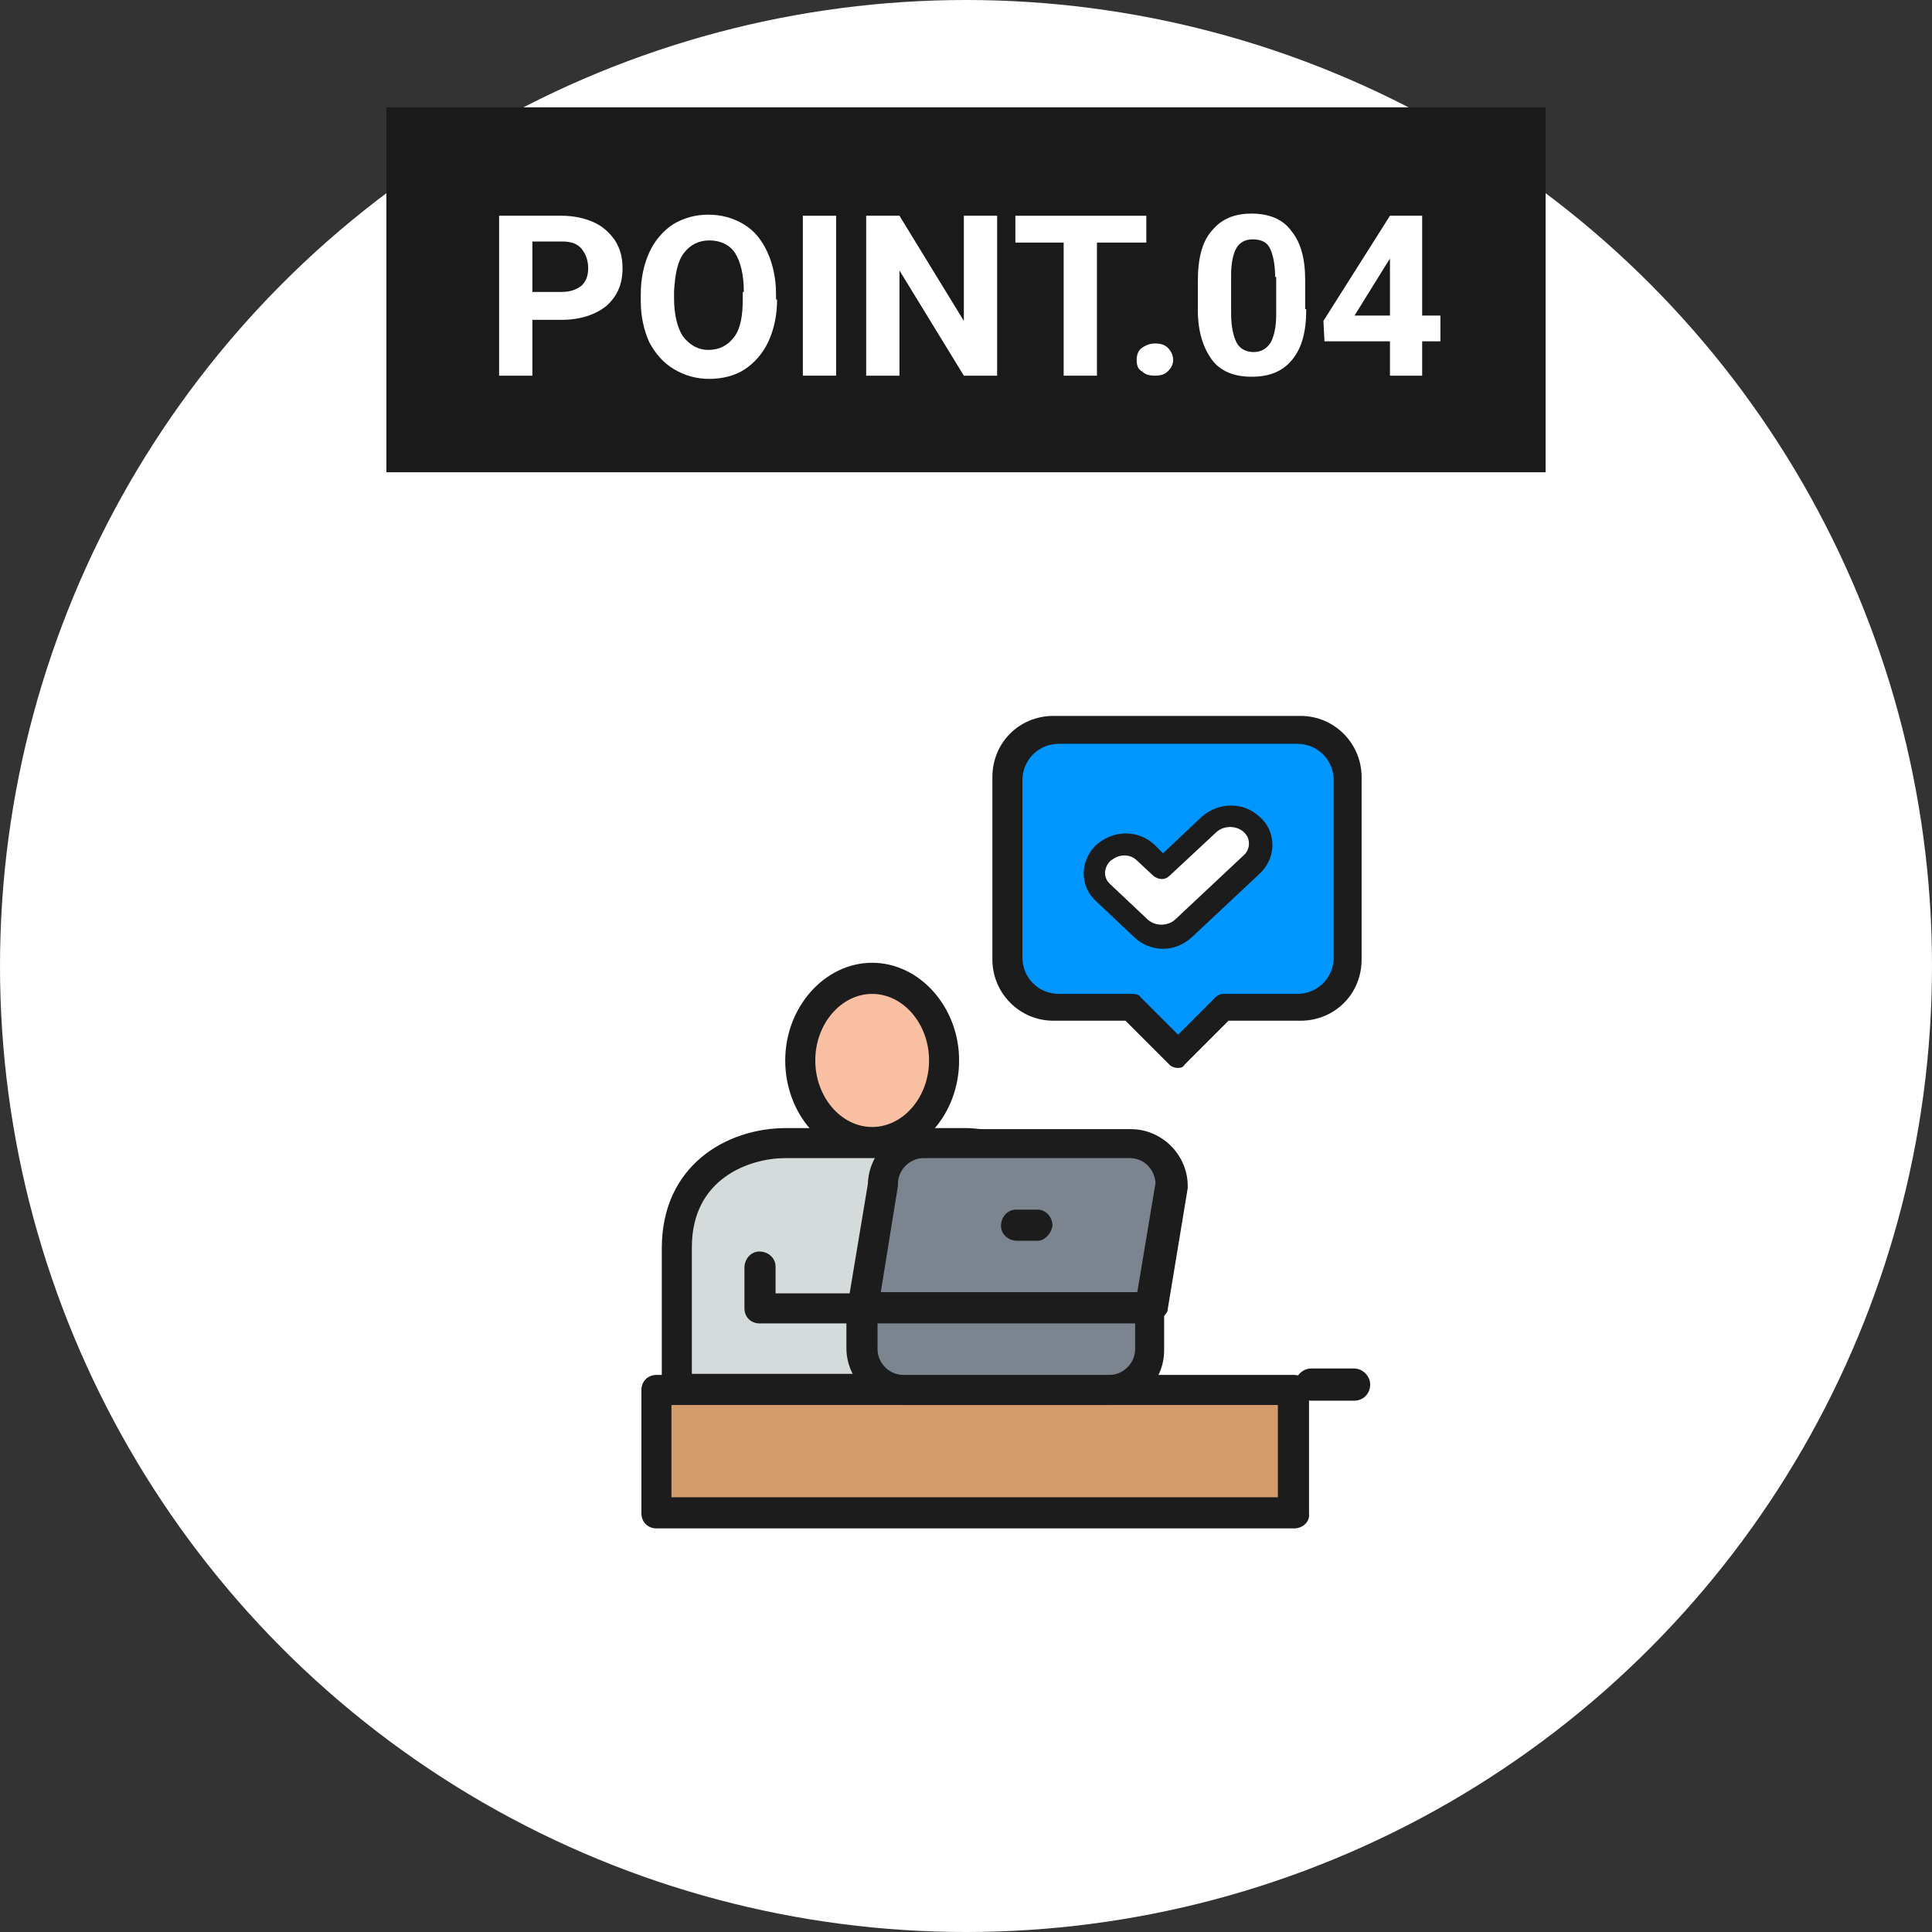 <?xml version="1.0" encoding="utf-8"?>
<!-- Generator: Adobe Illustrator 24.0.0, SVG Export Plug-In . SVG Version: 6.00 Build 0)  -->
<svg version="1.1" id="レイヤー_1" xmlns="http://www.w3.org/2000/svg" xmlns:xlink="http://www.w3.org/1999/xlink" x="0px"
	 y="0px" viewBox="0 0 180 180" style="enable-background:new 0 0 180 180;" xml:space="preserve">
<rect x="0" y="0" width="180" height="180" fill="#333333" stroke="none"/>
<style type="text/css">
	.st0{fill:#FFFFFF;}
	.st1{fill:#F8BFA2;}
	.st2{fill:#1C1C1C;}
	.st3{fill:#D5DBDB;}
	.st4{fill:#D49C6B;}
	.st5{fill:#7C858F;}
	.st6{fill:#0096FF;}
	.st7{fill:#1A1A1A;}
	.st8{enable-background:new    ;}
</style>
<g id="グループ_5210" transform="translate(-1080 -3654)">
	<circle id="楕円形_96" class="st0" cx="1170" cy="3744" r="90"/>
	<g id="グループ_5098" transform="translate(963.458 3037.399)">
		<ellipse id="楕円形_85" class="st1" cx="197.8" cy="715.4" rx="6.7" ry="7.7"/>
		<path id="パス_10406" class="st2" d="M197.8,724.5c-4.5,0-8.1-4.1-8.1-9.1s3.7-9.1,8.1-9.1s8.1,4.1,8.1,9.1
			S202.3,724.5,197.8,724.5z M197.8,709.2c-2.9,0-5.3,2.8-5.3,6.2s2.4,6.2,5.3,6.2s5.3-2.8,5.3-6.2S200.7,709.2,197.8,709.2
			L197.8,709.2z"/>
		<path id="パス_10407" class="st3" d="M216,732.8v13.3h-36.4v-13.2c0-7.2,5.7-9.8,10.1-9.8h16.4C211.5,723,216,727.3,216,732.8z"
			/>
		<path id="パス_10408" class="st2" d="M216,747.5h-36.4c-0.8,0-1.4-0.6-1.4-1.4v-13.2c0-7.7,6-11.2,11.6-11.2h16.4
			c6.2-0.1,11.3,4.9,11.4,11.1v13.3C217.5,746.9,216.8,747.5,216,747.5z M181.1,744.6h33.5v-11.9c-0.1-4.6-3.9-8.3-8.5-8.2h-16.4
			c-3.2,0-8.7,1.8-8.7,8.3V744.6z"/>
		<path id="パス_10409" class="st2" d="M196.9,739.9h-9.6c-0.8,0-1.4-0.6-1.4-1.4v-3.8c0-0.8,0.6-1.5,1.4-1.5s1.5,0.6,1.5,1.4
			c0,0,0,0.1,0,0.1v2.4h8.1c0.8,0,1.4,0.6,1.4,1.4S197.7,739.9,196.9,739.9C196.9,739.9,196.9,739.9,196.9,739.9L196.9,739.9z"/>
		<rect id="長方形_2803" x="177.7" y="746.1" class="st4" width="59.4" height="11.5"/>
		<path id="パス_10410" class="st2" d="M237.1,759h-59.4c-0.8,0-1.4-0.6-1.4-1.4v-11.5c0-0.8,0.6-1.4,1.4-1.4h59.4
			c0.8,0,1.4,0.6,1.4,1.4v11.5C238.6,758.4,237.9,759,237.1,759z M179.1,756.1h56.5v-8.6h-56.5L179.1,756.1z"/>
		<path id="パス_10411" class="st5" d="M202.6,723.1h19.2c2.1,0,3.8,1.7,3.8,3.8c0,0,0,0,0,0l-1.9,11.5h-26.8l1.9-11.5
			C198.8,724.8,200.5,723.1,202.6,723.1C202.6,723.1,202.6,723.1,202.6,723.1z"/>
		<path id="パス_10412" class="st2" d="M223.7,739.9h-26.8c-0.8,0-1.4-0.6-1.4-1.4c0-0.1,0-0.2,0-0.2l1.9-11.4
			c0.1-2.9,2.4-5.1,5.3-5.1h19.2c2.9,0,5.3,2.4,5.3,5.3c0,0.1,0,0.2,0,0.2l-1.9,11.5C225,739.3,224.4,739.9,223.7,739.9z M198.6,737
			h23.9l1.7-10.2c-0.1-1.3-1.1-2.3-2.4-2.3h-19.2c-1.3,0-2.4,1.1-2.4,2.4l0,0c0,0.1,0,0.2,0,0.2L198.6,737z"/>
		<path id="パス_10413" class="st5" d="M196.9,738.4h26.8v3.8c0,2.1-1.7,3.8-3.8,3.8h-19.2c-2.1,0-3.8-1.7-3.8-3.8V738.4z"/>
		<path id="パス_10414" class="st2" d="M219.9,747.5h-19.2c-2.9,0-5.3-2.4-5.3-5.3v-3.8c0-0.8,0.6-1.4,1.4-1.4h26.8
			c0.8,0,1.4,0.6,1.4,1.4v3.8C225.1,745.2,222.8,747.5,219.9,747.5z M198.3,739.9v2.4c0,1.3,1.1,2.4,2.4,2.4h0h19.2
			c1.3,0,2.4-1.1,2.4-2.4l0,0v-2.4H198.3z"/>
		<path id="パス_10415" class="st2" d="M213.2,732.2h-1.9c-0.8,0-1.5-0.6-1.5-1.4c0-0.8,0.6-1.5,1.4-1.5c0,0,0.1,0,0.1,0h1.9
			c0.8,0,1.4,0.7,1.4,1.5C214.5,731.5,213.9,732.2,213.2,732.2L213.2,732.2z"/>
		<path id="パス_10420" class="st2" d="M242.7,747.1h-4c-0.8,0-1.5-0.7-1.5-1.5c0-0.8,0.7-1.5,1.5-1.5c0,0,0,0,0,0h4
			c0.8,0,1.5,0.7,1.5,1.5C244.2,746.4,243.6,747.1,242.7,747.1z"/>
		<path id="パス_10421" class="st6" d="M215.2,684.8h22.2c2.5,0,4.4,2,4.4,4.5v16.5c0,2.5-2,4.5-4.4,4.5c0,0,0,0,0,0h-6.9
			l-4.2,4.2l-4.2-4.2h-6.9c-2.5,0-4.4-2-4.4-4.5c0,0,0,0,0,0v-16.5C210.7,686.8,212.7,684.8,215.2,684.8z"/>
		<path id="パス_10422" class="st2" d="M226.3,716.1c-0.3,0-0.6-0.1-0.8-0.3l-4.1-4.1h-6.7c-3.2,0-5.7-2.6-5.7-5.7v-17
			c0-3.2,2.5-5.7,5.7-5.7h23c3.2,0,5.7,2.6,5.7,5.7v17c0,3.2-2.5,5.7-5.7,5.7h-6.7l-4.1,4.1C226.8,716,226.6,716.1,226.3,716.1z
			 M215.2,685.9c-1.9,0-3.4,1.5-3.4,3.4v16.5c0,1.9,1.5,3.4,3.4,3.4c0,0,0,0,0,0h6.9c0.3,0,0.6,0.1,0.7,0.3l3.5,3.5l3.5-3.5
			c0.2-0.2,0.5-0.3,0.7-0.3h6.9c1.9,0,3.4-1.5,3.4-3.4v-16.5c0-1.9-1.5-3.4-3.4-3.4H215.2z"/>
		<path id="パス_10423" class="st0" d="M222.9,703.1l-3.5-3.3c-1-1-1.1-2.6-0.2-3.6c0.1-0.1,0.1-0.1,0.2-0.2l0,0c1.1-1,2.9-1,4,0
			l1.5,1.4l4.4-4.1c1.1-1,2.9-1,4,0l0,0c1,0.9,1.1,2.6,0.2,3.6c-0.1,0.1-0.1,0.1-0.2,0.2l-6.4,6C225.7,704.2,224,704.2,222.9,703.1z
			"/>
		<path id="パス_10424" class="st2" d="M224.9,705c-1,0-2-0.4-2.7-1.1l-3.5-3.3c-1.5-1.3-1.6-3.6-0.2-5.1c0.1-0.1,0.1-0.1,0.2-0.2
			c1.6-1.4,3.9-1.4,5.4,0l0.8,0.8l3.6-3.4c1.6-1.4,3.9-1.4,5.4,0c1.5,1.3,1.6,3.6,0.2,5.1c-0.1,0.1-0.1,0.1-0.2,0.2l-6.4,6
			C226.8,704.6,225.9,705,224.9,705z M221.3,696.3c-0.5,0-0.9,0.2-1.3,0.5c-0.6,0.6-0.7,1.5-0.1,2.1c0,0,0.1,0.1,0.1,0.1l3.5,3.3
			c0.7,0.6,1.8,0.6,2.5,0l6.4-6c0.6-0.5,0.7-1.5,0.1-2.1c0,0-0.1-0.1-0.1-0.1c-0.7-0.6-1.8-0.6-2.5,0l-4.4,4.1c-0.4,0.4-1,0.4-1.5,0
			l-1.5-1.4C222.2,696.5,221.8,696.3,221.3,696.3L221.3,696.3z"/>
	</g>
	<rect id="長方形_3505" x="1116" y="3664" class="st7" width="108" height="34"/>
	<g class="st8">
		<path class="st0" d="M1129.6,3683.7v5.3h-3.1v-14.9h5.8c1.1,0,2.1,0.2,3,0.6c0.9,0.4,1.5,1,2,1.7c0.5,0.8,0.7,1.6,0.7,2.6
			c0,1.5-0.5,2.6-1.5,3.5c-1,0.8-2.4,1.3-4.2,1.3H1129.6z M1129.6,3681.2h2.7c0.8,0,1.4-0.2,1.9-0.6c0.4-0.4,0.6-0.9,0.6-1.6
			c0-0.7-0.2-1.3-0.6-1.8s-1-0.7-1.8-0.7h-2.8V3681.2z"/>
		<path class="st0" d="M1152.4,3681.9c0,1.5-0.3,2.8-0.8,3.9s-1.3,2-2.2,2.6s-2.1,0.9-3.3,0.9c-1.2,0-2.3-0.3-3.3-0.9
			c-1-0.6-1.7-1.4-2.3-2.5c-0.5-1.1-0.8-2.4-0.8-3.8v-0.7c0-1.5,0.3-2.8,0.8-3.9c0.5-1.1,1.3-2,2.2-2.6c1-0.6,2.1-0.9,3.3-0.9
			s2.3,0.3,3.3,0.9c1,0.6,1.7,1.5,2.2,2.6c0.5,1.1,0.8,2.4,0.8,3.9V3681.9z M1149.3,3681.2c0-1.6-0.3-2.8-0.8-3.6s-1.4-1.2-2.4-1.2
			c-1,0-1.8,0.4-2.4,1.2c-0.6,0.8-0.8,2-0.9,3.5v0.7c0,1.5,0.3,2.7,0.8,3.5c0.6,0.8,1.4,1.3,2.4,1.3c1,0,1.8-0.4,2.4-1.2
			c0.6-0.8,0.8-2,0.8-3.5V3681.2z"/>
		<path class="st0" d="M1157.9,3689h-3.1v-14.9h3.1V3689z"/>
		<path class="st0" d="M1172.9,3689h-3.1l-6-9.8v9.8h-3.1v-14.9h3.1l6,9.8v-9.8h3.1V3689z"/>
		<path class="st0" d="M1186.8,3676.6h-4.6v12.4h-3.1v-12.4h-4.5v-2.5h12.2V3676.6z"/>
		<path class="st0" d="M1185.9,3687.5c0-0.5,0.2-0.9,0.5-1.1s0.7-0.4,1.2-0.4c0.5,0,0.9,0.1,1.2,0.4c0.3,0.3,0.5,0.7,0.5,1.1
			c0,0.5-0.2,0.8-0.5,1.1c-0.3,0.3-0.7,0.4-1.2,0.4c-0.5,0-0.9-0.1-1.2-0.4C1186,3688.4,1185.9,3688,1185.9,3687.5z"/>
		<path class="st0" d="M1201.7,3682.8c0,2.1-0.4,3.6-1.3,4.7s-2.1,1.6-3.8,1.6c-1.6,0-2.9-0.5-3.7-1.6s-1.3-2.6-1.3-4.6v-2.7
			c0-2.1,0.4-3.7,1.3-4.7c0.9-1.1,2.1-1.6,3.7-1.6s2.9,0.5,3.7,1.6c0.9,1.1,1.3,2.6,1.3,4.6V3682.8z M1198.8,3679.8
			c0-1.2-0.2-2.1-0.5-2.7c-0.3-0.6-0.9-0.8-1.6-0.8c-0.7,0-1.2,0.3-1.5,0.8c-0.3,0.5-0.5,1.4-0.5,2.5v3.6c0,1.2,0.2,2.1,0.5,2.7
			s0.9,0.9,1.6,0.9c0.7,0,1.2-0.3,1.6-0.9c0.3-0.6,0.5-1.4,0.5-2.6V3679.8z"/>
		<path class="st0" d="M1212.5,3683.4h1.7v2.4h-1.7v3.2h-3v-3.2h-6.1l-0.1-1.9l6.2-9.8h3V3683.4z M1206.2,3683.4h3.3v-5.3l-0.2,0.3
			L1206.2,3683.4z"/>
	</g>
</g>
</svg>
